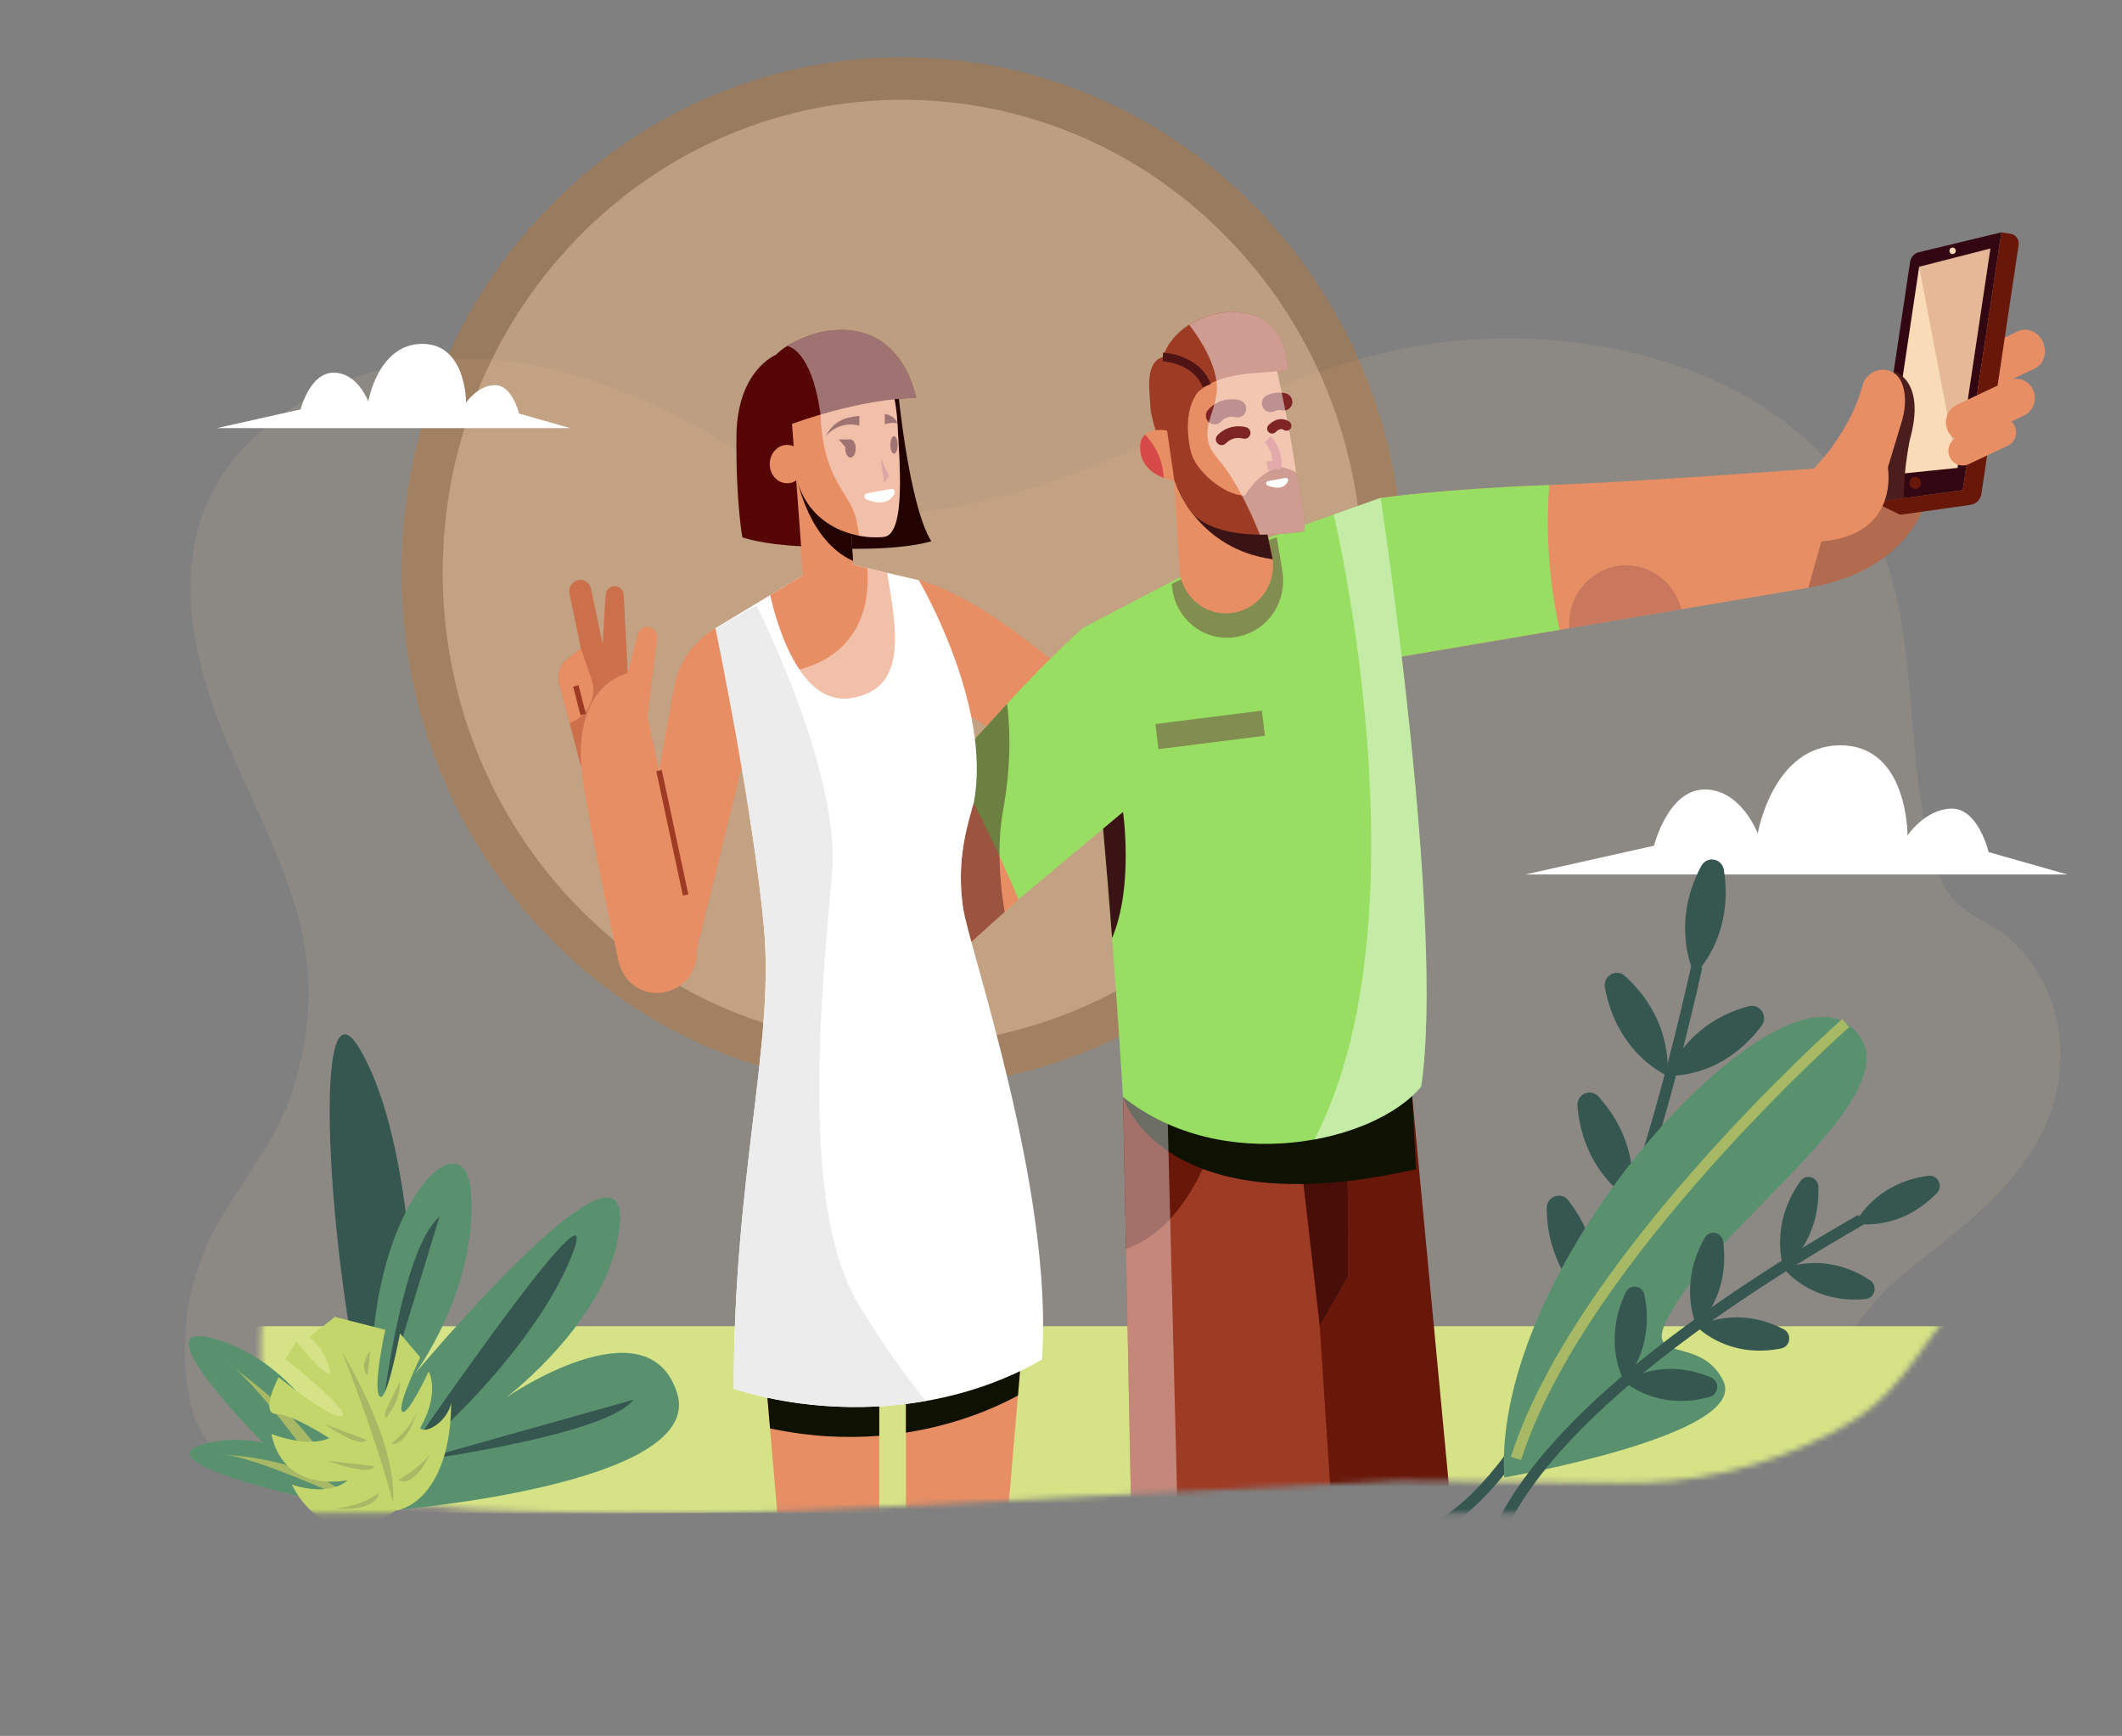<svg width="379" height="310" viewBox="0 0 379 310" fill="none" xmlns="http://www.w3.org/2000/svg">
<rect x="0" y="0" width="379" height="310" fill="#808080" stroke="none"/>
<path d="M141.461 269.411C172.664 267.858 203.846 265.737 235.071 264.655C248.308 264.197 261.154 264.822 274.322 265.08C287.159 265.332 300.059 262.386 311.536 256.48C314.321 255.047 317.035 253.436 319.448 251.417C326.46 245.551 330.449 236.685 336.954 230.233C338.873 228.328 340.997 226.653 343.118 224.987C352.332 217.762 362.103 210.064 366.155 198.929C368.47 192.568 368.658 185.371 366.427 178.977C364.632 173.826 361.02 168.555 356.322 165.762C351.371 162.82 348.036 161.517 345.967 155.341C338.752 133.798 344.525 110.361 332.103 89.958C315.951 63.433 278.248 56.685 250.629 62.244C221.883 68.029 197.167 86.844 167.927 90.913C161.046 91.871 156.097 92.687 149.258 90.057C142.776 87.564 136.933 83.621 131.014 80.006C115.668 70.634 98.355 63.294 80.504 64.128C75.209 64.375 69.951 65.342 64.887 66.943C52.723 70.785 41.198 78.989 36.477 91.091C32.031 102.479 34.196 115.497 38.393 126.984C42.59 138.47 48.718 149.172 52.423 160.835C56.222 172.792 55.885 183.295 52.154 195.082C48.845 205.539 40.55 213.522 36.379 223.737C33.062 231.856 32.154 240.987 33.802 249.626C37.883 271.023 68.395 269.567 84.452 270.153C103.456 270.846 122.478 270.353 141.465 269.408L141.461 269.411Z" fill="#FFDDBC" fill-opacity="0.1"/>
<mask id="mask0_7130_5585" style="mask-type:alpha" maskUnits="userSpaceOnUse" x="17" y="-10" width="368" height="281">
<path d="M155.645 269.215C187.023 267.648 249.777 264.415 249.777 264.415C249.777 264.415 276.006 264.583 289.247 264.844C302.155 265.097 315.128 262.125 326.668 256.164C329.469 254.717 332.198 253.091 334.625 251.053C341.675 245.132 345.687 236.184 352.228 229.672C354.159 227.75 356.293 226.058 358.427 224.377C367.692 217.084 377.518 209.315 381.592 198.076C383.92 191.656 384.109 184.392 381.866 177.938C380.061 172.739 376.429 167.419 371.704 164.601C366.726 161.631 386.611 159.57 384.53 153.335C377.275 131.593 388.109 58.685 375.618 38.092C359.376 11.319 293.195 54.507 265.422 60.118C236.516 65.957 247.559 -13.594 218.155 -9.488C211.236 -8.521 164.62 7.188 157.743 4.533C151.224 2.017 116.888 17.114 110.937 13.465C95.504 4.006 100.79 33.626 82.853 41.635C77.142 44.185 26.393 43.574 21.301 45.19C9.07 49.068 33.332 78.617 28.584 90.831C24.114 102.325 47.783 113.867 52.003 125.46C56.223 137.054 62.386 147.855 66.112 159.627C69.932 171.696 69.593 182.296 65.841 194.193C62.514 204.748 54.173 212.805 49.978 223.115C46.643 231.31 45.73 240.526 47.386 249.245C51.491 270.842 82.172 269.372 98.319 269.963C117.429 270.664 136.557 270.166 155.65 269.212L155.645 269.215Z" fill="url(#paint0_linear_7130_5585)"/>
</mask>
<g mask="url(#mask0_7130_5585)">
<path d="M399.948 236.846H10.938V270.191H399.948V236.846Z" fill="#D5E286"/>
<path opacity="0.3" d="M224.44 167.245C259.382 131.326 259.382 73.089 224.44 37.17C189.498 1.251 132.845 1.251 97.903 37.17C62.961 73.089 62.961 131.326 97.903 167.245C132.845 203.164 189.498 203.164 224.44 167.245Z" fill="#D27013"/>
<path opacity="0.38" d="M219.274 161.882C251.348 128.925 251.348 75.49 219.274 42.533C187.2 9.576 135.197 9.576 103.123 42.533C71.049 75.49 71.049 128.925 103.123 161.882C135.197 194.839 187.2 194.839 219.274 161.882Z" fill="#F9D8B9"/>
<path d="M272.421 156.168H369.246L355.175 152.171C355.175 152.171 353.363 144.409 348.628 144.409C343.892 144.409 340.689 149.205 340.689 149.205C340.689 149.205 340.829 133.104 328.71 133.104C316.591 133.104 313.943 148.864 313.943 148.864C313.943 148.864 311.02 140.984 304.467 140.984C297.915 140.984 295.412 151.03 295.412 151.03L272.426 156.168H272.421Z" fill="white"/>
<path d="M38.691 76.46H101.881L92.696 73.851C92.696 73.851 91.512 68.782 88.423 68.782C85.334 68.782 83.241 71.914 83.241 71.914C83.241 71.914 83.334 61.409 75.421 61.409C67.508 61.409 65.785 71.695 65.785 71.695C65.785 71.695 63.874 66.552 59.601 66.552C55.327 66.552 53.692 73.109 53.692 73.109L38.691 76.465V76.46Z" fill="white"/>
<path d="M111.393 106.231C111.346 105.361 110.645 104.678 109.799 104.678H109.768C108.927 104.678 108.226 105.35 108.174 106.215L107.639 115.034L105.552 105.126C105.318 104.006 104.212 103.318 103.132 103.627L103.096 103.638C102.109 103.92 101.502 104.945 101.715 105.974L103.74 115.791L101.206 117.835C99.996 118.806 99.472 120.427 99.866 121.953L103.74 136.833L112.115 120.219L111.393 106.236V106.231Z" fill="#CC704C"/>
<path d="M136.648 244.706L138.824 270.192H157.043V246.498L136.648 244.706Z" fill="#E88E64"/>
<path d="M182.195 244.706L180.024 270.192H161.805V246.498L182.195 244.706Z" fill="#E88E64"/>
<path d="M181.811 249.224L182.195 244.706L161.8 246.493V255.845C170.959 254.426 177.88 251.353 181.811 249.224Z" fill="#0F1201"/>
<path d="M157.043 256.405V246.498L136.648 244.71L137.531 255.087C144.665 256.613 151.217 256.875 157.038 256.411L157.043 256.405Z" fill="#0F1201"/>
<path d="M351.488 63.395C349.852 64.168 349.187 66.286 350.008 68.122C350.828 69.957 352.822 70.821 354.463 70.048L363.409 65.822C365.045 65.049 365.709 62.931 364.889 61.095C364.068 59.26 362.075 58.396 360.434 59.169L351.488 63.395Z" fill="#E88E64"/>
<path d="M337.209 84.831L344.499 87.696C344.499 87.696 342.474 101.653 322.982 104.955L320.838 93.245L337.214 84.831H337.209Z" fill="#B26B4F"/>
<path d="M341.155 46.754L334.732 89.68L350.558 87.536L357.449 41.493L342.692 45.046C341.893 45.239 341.285 45.916 341.16 46.748L341.155 46.754Z" fill="#330711"/>
<path d="M359.115 41.755L357.449 41.493L350.558 87.536L334.732 89.681L339.4 91.927L351.945 90.155C352.942 90.017 353.731 89.216 353.887 88.192L360.538 43.745C360.678 42.795 360.045 41.904 359.12 41.755H359.115Z" fill="#691709"/>
<path d="M355.492 44.385L349.63 83.561L337.21 84.831L342.771 47.645L355.492 44.385Z" fill="#FADBB8"/>
<path d="M341.052 86.079C340.963 86.655 341.353 87.2 341.913 87.285C342.474 87.376 343.003 86.975 343.086 86.399C343.174 85.823 342.785 85.279 342.225 85.194C341.664 85.103 341.135 85.503 341.052 86.079Z" fill="#691709"/>
<path d="M348.18 44.7C348.134 45.02 348.346 45.313 348.653 45.367C348.959 45.42 349.249 45.196 349.301 44.881C349.348 44.561 349.135 44.267 348.829 44.214C348.518 44.166 348.232 44.385 348.18 44.7Z" fill="#FADBB8"/>
<g style="mix-blend-mode:multiply">
<path d="M341.108 78.52C340.262 82.809 340.029 86.309 340.049 88.955L334.732 89.676L338.232 66.281C338.232 66.281 344.115 67.817 341.108 78.52Z" fill="#4C1D1D"/>
</g>
<path opacity="0.22" d="M342.771 47.645L349.629 83.561L355.492 44.385L342.771 47.645Z" fill="#9E3B25"/>
<path d="M349.499 72.293C347.817 73.088 347.08 75.132 347.853 76.86C348.627 78.589 350.616 79.347 352.298 78.552L361.488 74.214C363.17 73.419 363.908 71.376 363.134 69.647C362.36 67.919 360.372 67.161 358.689 67.956L349.499 72.293Z" fill="#E88E64"/>
<path d="M349.479 78.135C348.202 78.738 347.641 80.296 348.228 81.609C348.815 82.921 350.331 83.497 351.608 82.894L358.597 79.597C359.874 78.994 360.435 77.436 359.848 76.124C359.261 74.812 357.745 74.235 356.468 74.838L349.479 78.135Z" fill="#E88E64"/>
<path d="M246.584 88.934C246.584 88.934 257.446 87.349 275.505 86.677C293.563 86.005 323.959 83.684 323.959 83.684C323.959 83.684 330.345 77.399 332.651 68.879C333.585 65.438 338.17 64.984 339.603 68.239C340.47 70.207 340.517 72.928 339.354 76.3L337.178 83.487C337.178 83.487 339.406 95.544 325.309 96.691L322.972 104.966L246.096 117.979C246.096 117.979 241.651 107.18 246.578 88.945L246.584 88.934Z" fill="#E88E64"/>
<path d="M246.101 117.968C246.101 117.968 241.656 107.17 246.584 88.934C246.584 88.934 257.446 87.35 275.505 86.677C275.904 86.661 276.309 86.645 276.72 86.629C276.304 91.452 276.024 101.013 278.542 112.478L246.101 117.968Z" fill="#98DE62"/>
<g style="mix-blend-mode:multiply" opacity="0.5">
<path d="M280.277 112.184C280.225 111.416 280.246 110.637 280.365 109.842C281.222 104.123 286.424 100.202 291.99 101.082C296.134 101.738 299.306 104.875 300.303 108.791L280.282 112.179L280.277 112.184Z" fill="#AA6157"/>
</g>
<path d="M164.105 103.627C164.105 103.627 169.775 104.758 179.173 111.32C188.571 117.883 208.333 134.56 208.333 134.56L205.451 148.058L167.397 124.167L164.105 103.627Z" fill="#E88E64"/>
<path d="M252.218 195.723L259.248 270.192H237.892L230.846 194.283L252.218 195.723Z" fill="#691709"/>
<path d="M200.585 195.91L202.034 270.197H237.892L235.716 236.852L240.789 227.921C240.789 227.921 241.153 199.633 239.34 195.915C237.528 192.191 200.585 195.915 200.585 195.915V195.91Z" fill="#9E3B25"/>
<path d="M201.115 223.012L200.585 195.91C200.585 195.91 209.864 194.976 219.345 194.512C218.893 197.067 214.745 218.349 201.115 223.018V223.012Z" fill="#691709"/>
<path d="M239.341 195.91C241.153 199.634 240.789 227.916 240.789 227.916L235.716 236.847L230.841 194.283C235.42 194.389 238.821 194.843 239.335 195.91H239.341Z" fill="#490E07"/>
<path d="M235.857 194.619L252.218 195.723L252.919 208.794C207.247 219.161 200.581 195.905 200.581 195.905C200.581 195.905 226.267 193.317 235.852 194.614L235.857 194.619Z" fill="#0F1201"/>
<g style="mix-blend-mode:overlay" opacity="0.39">
<path d="M210.321 270.191H202.034L200.585 195.904C200.585 195.904 203.825 195.579 208.436 195.216L210.321 270.191Z" fill="white"/>
</g>
<path d="M219.386 98.575L246.584 88.907C246.584 88.907 258.173 165.019 253.827 194.048C245.498 204.094 218.332 210.053 200.58 195.91C197.319 143.059 193.337 112.169 193.337 112.169L219.386 98.575Z" fill="#98DE62"/>
<path d="M219.413 99.017L228.047 95.95L229.044 102.048C229.901 107.292 226.661 112.329 221.63 113.566L221.432 113.615C215.7 115.028 210.051 110.979 209.355 104.961L209.277 104.299L219.413 99.012V99.017Z" fill="#828E4F"/>
<path d="M193.337 112.168C193.337 112.168 186.457 118.496 180.663 124.824C174.868 131.151 160.74 146.596 160.74 146.596L171.244 170.231L197.47 146.596C197.47 146.596 198.774 119.243 193.342 112.174L193.337 112.168Z" fill="#E88E64"/>
<path d="M169.972 136.502C173.866 132.245 178.087 127.635 180.663 124.824C186.457 118.496 193.337 112.168 193.337 112.168C203.638 117.968 200.58 145.001 200.58 145.001L181.898 160.623C179.214 154.215 174.614 143.902 169.972 136.497V136.502Z" fill="#98DE62"/>
<g style="mix-blend-mode:multiply" opacity="0.43">
<path d="M171.244 170.226L160.74 146.591C160.74 146.591 173.679 132.448 179.869 125.688C180.367 129.54 180.704 136.14 179.173 144.633C178.046 150.881 178.539 157.475 179.432 162.848L171.249 170.226H171.244Z" fill="#330711"/>
</g>
<path d="M164.105 103.627C164.105 103.627 177.293 125.907 173.908 143.417C171.971 149.76 171.057 155.048 171.971 161.898C172.885 168.754 188.27 212.657 186.099 242.801C167.989 253.22 146.259 252.847 131.046 248.013C131.046 210.053 138.289 186.685 136.477 165.99C134.665 145.295 127.785 112.169 127.785 112.169L148.186 99.876L164.11 103.627H164.105Z" fill="white"/>
<path d="M133.356 111.261L127.78 112.168C123.989 114.51 121.289 118.021 120.474 122.486L112.115 168.161L123.875 172.029L132.453 137.068L133.792 145.23C133.792 145.23 141.934 132.693 133.356 111.261Z" fill="#E88E64"/>
<path d="M124.312 168.545L115.646 127.95L117.375 113.977C117.468 113.225 117.089 112.494 116.435 112.147L116.404 112.131C115.412 111.608 114.202 112.163 113.917 113.273L112.12 120.219C112.12 120.219 101.066 122.241 104.358 141.053C106.398 152.7 108.886 164.459 110.49 171.725C111.362 175.689 115.256 178.127 119.088 177.108L119.223 177.071C122.873 176.1 125.127 172.333 124.317 168.551L124.312 168.545Z" fill="#E88E64"/>
<path d="M117.707 137.612L122.453 159.833" stroke="#9E3B25" stroke-miterlimit="10"/>
<path d="M165.377 250.189C153.035 252.356 140.719 251.091 131.041 248.013C131.041 210.053 138.284 186.685 136.472 165.99C134.66 145.294 127.78 112.168 127.78 112.168L135.127 108.135C139.686 117.407 149.899 140.754 148.606 155.938C146.976 175.07 142.598 214.972 153.206 232.711C157.775 240.351 162.023 246.108 165.377 250.195V250.189Z" fill="#ECECEC"/>
<path opacity="0.51" d="M173.545 144.633C171.862 150.448 171.115 155.485 171.971 161.897C172.029 162.33 172.143 162.906 172.309 163.621C169.339 164.896 166.405 166.95 164.105 170.226C156.498 181.067 152.412 199.254 153.207 181.019C154.006 162.783 173.539 144.633 173.539 144.633H173.545Z" fill="white"/>
<path d="M209.677 85.13L210.653 101.541C210.96 106.668 215.581 110.349 220.488 109.378L220.664 109.341C225.244 108.434 228.193 103.824 227.186 99.145L225.846 92.909L209.677 85.13Z" fill="#E88E64"/>
<path d="M210.394 85.477L210.186 86.816C210.186 86.816 214.049 98.052 227.31 99.876L225.846 92.914L210.394 85.477Z" fill="#3A1414"/>
<path d="M227.985 65.822C227.985 65.822 231.879 82.777 232.315 92.375C223.452 95.283 214.978 92.487 213.099 90.188C211.214 87.888 209.516 70.469 209.516 70.469C209.516 70.469 221.624 63.619 227.99 65.822H227.985Z" fill="#E88E64"/>
<path d="M231.51 84.57C231.51 84.57 233.245 90.94 232.995 94.882C222.284 96.467 214.698 94.898 212.034 90.449C209.371 86.005 205.57 75.468 205.476 72.752C205.383 70.037 204.334 64.776 207.694 63.757C209.62 57.734 217.689 54.356 223.675 56.25C229.662 58.144 229.865 64.483 230.067 65.928C227.637 66.979 218.852 65.614 213.955 70.026C211.624 72.95 211.956 77.868 212.766 80.926C213.576 83.983 218.634 88.571 222.367 88.491C225.005 83.993 228.675 83.358 228.675 83.358C228.675 83.358 231.422 83.951 231.51 84.57Z" fill="#9E3B25"/>
<path d="M208.446 76.882L209.75 85.845C209.75 85.845 204.184 85.199 203.669 80.51C203.155 75.814 208.441 76.882 208.441 76.882H208.446Z" fill="#E88E64"/>
<path d="M221.017 72.987C221.017 72.987 218.764 72.267 216.936 74.225" stroke="#7E2424" stroke-width="3.12" stroke-miterlimit="10" stroke-linecap="round"/>
<path d="M226.937 72.032C226.937 72.032 228.068 71.418 229.257 71.765" stroke="#7E2424" stroke-width="3.12" stroke-miterlimit="10" stroke-linecap="round"/>
<path d="M226.443 78.445C226.443 78.445 228.135 80.137 228.135 83.002L226.35 83.21" stroke="#C75757" stroke-width="1.56" stroke-miterlimit="10"/>
<path d="M207.824 85.338C207.704 81.624 205.845 79.01 204.527 77.612C203.909 78.167 203.514 79.058 203.67 80.504C203.981 83.358 206.162 84.708 207.818 85.338H207.824Z" fill="#D64949"/>
<path d="M207.694 63.757C207.694 63.757 213.639 63.965 215.524 68.874" stroke="#501414" stroke-width="1.56" stroke-miterlimit="10"/>
<g style="mix-blend-mode:overlay" opacity="0.5">
<path d="M233.001 94.882C233.25 90.94 231.516 84.569 231.516 84.569C230.415 76.828 228.572 68.42 228.104 66.323C228.94 66.243 229.615 66.131 230.072 65.934C229.875 64.488 229.672 58.15 223.68 56.256C220.072 55.114 215.721 55.893 212.403 58.005C213.685 59.659 216.655 63.858 217.263 68.025C218.042 73.365 213.109 76.903 217.45 81.859C221.287 86.239 224.35 93.778 225.01 95.475C227.424 95.507 230.093 95.314 233.001 94.882Z" fill="#FEFEFE"/>
</g>
<path d="M229.589 85.349L226.464 85.925C226.059 85.999 226.017 86.57 226.401 86.714C227.59 87.168 229.34 87.504 230.031 85.925C230.166 85.621 229.911 85.284 229.595 85.343L229.589 85.349Z" fill="white"/>
<path d="M200.586 145.001L197.019 147.983C197.533 153.836 198.078 160.361 198.623 167.505C202.512 158.403 200.58 145.001 200.58 145.001H200.586Z" fill="#3A1414"/>
<path d="M225.385 126.904L206.368 129.3L206.907 133.823L225.924 131.427L225.385 126.904Z" fill="#828E4F"/>
<path d="M222.689 146.57L213.457 147.733C210.804 148.069 208.39 146.127 208.063 143.401L206.915 133.803L225.758 131.429L226.905 141.027C227.232 143.753 225.342 146.234 222.689 146.57Z" fill="#98DE62"/>
<path d="M222.294 77.309C222.294 77.309 220.041 76.583 218.198 78.445" stroke="#7E2424" stroke-width="2.09" stroke-miterlimit="10" stroke-linecap="round"/>
<path d="M229.761 76.033C229.761 76.033 228.634 75.115 227.206 76.54" stroke="#7E2424" stroke-width="1.78" stroke-miterlimit="10" stroke-linecap="round"/>
<path d="M158.435 102.293L148.18 99.876L137.562 106.273C138.6 110.936 142.687 126.014 151.898 124.664C162.018 123.181 160.247 112.932 158.43 102.293H158.435Z" fill="#E88E64"/>
<path d="M160.325 69.108C160.325 69.108 162.241 90.028 166.337 96.675C159.515 98.527 148.705 98.068 143.076 97.545C145.034 90.935 150.963 69.103 150.963 69.103H160.32L160.325 69.108Z" fill="#230202"/>
<path d="M142.037 83.594L143.398 103.259C143.564 105.692 145.537 107.581 147.91 107.581H148.003C150.62 107.581 152.687 105.308 152.515 102.63L151.898 92.984L142.032 83.604L142.037 83.594Z" fill="#E88E64"/>
<path d="M152.36 100.175C144.613 96.696 142.417 86.165 142.084 84.297L142.038 83.588L151.903 92.967L152.365 100.17L152.36 100.175Z" fill="#230202"/>
<path d="M157.879 65.384C157.879 65.384 159.966 69.338 160.283 75.601C160.6 81.865 161.888 95.379 157.879 95.875C153.871 96.371 144.888 94.888 142.323 85.658C141.524 81.043 141.202 69.674 141.202 69.674C141.202 69.674 150.823 64.894 157.884 65.39L157.879 65.384Z" fill="#E88E64"/>
<path d="M150.969 80.094C150.969 80.99 151.384 81.716 151.903 81.716C152.422 81.716 152.837 80.99 152.837 80.094C152.837 79.197 152.422 78.472 151.903 78.472C151.384 78.472 150.969 79.197 150.969 80.094Z" fill="#560505"/>
<path d="M151.902 78.466H149.784L150.983 79.848L151.902 78.466Z" fill="#560505"/>
<path d="M159.027 79.453C159.027 80.318 159.318 81.022 159.676 81.022C160.034 81.022 160.324 80.323 160.324 79.453C160.324 78.584 160.034 77.885 159.676 77.885C159.318 77.885 159.027 78.584 159.027 79.453Z" fill="#560505"/>
<path d="M157.292 81.715L157.915 86.298L158.761 84.965L157.292 81.715Z" fill="#BE6260"/>
<path d="M141.202 84.01C141.202 84.885 140.895 85.68 140.402 86.283C138.777 86.171 137.484 84.698 137.484 82.879C137.484 82.004 137.79 81.209 138.283 80.606C139.909 80.718 141.202 82.191 141.202 84.01Z" stroke="#514967" stroke-width="0.63" stroke-miterlimit="10"/>
<path d="M139.364 86.325C139.364 86.918 139.831 87.398 140.407 87.398C140.983 87.398 141.45 86.918 141.45 86.325C141.45 85.733 140.983 85.253 140.407 85.253C139.831 85.253 139.364 85.733 139.364 86.325Z" stroke="#514967" stroke-width="0.63" stroke-miterlimit="10"/>
<path d="M141.451 75.708C141.451 75.708 153.476 71.178 163.658 71.072C161.54 61.916 155.07 57.125 145.735 59.521C140.433 61.153 138.632 63.336 138.632 63.336C138.632 63.336 131.632 66.072 131.529 77.89C131.425 89.707 132.588 95.96 132.588 95.96C132.588 95.96 135.983 97.225 143.086 97.55L141.456 75.708H141.451Z" fill="#560505"/>
<path d="M153.481 76.044C153.481 76.044 150.314 74.838 147.438 77.885C149.109 75.052 150.823 74.556 153.481 74.273V76.044Z" fill="#560505"/>
<path d="M158.03 75.761V73.921C158.03 73.921 159.811 74.172 160.288 75.607C159.25 75.34 158.03 75.761 158.03 75.761Z" fill="#560505"/>
<path d="M137.479 82.878C137.479 84.772 138.871 86.303 140.589 86.303C142.308 86.303 143.699 84.772 143.699 82.878C143.699 80.984 142.308 79.453 140.589 79.453C138.871 79.453 137.479 80.984 137.479 82.878Z" fill="#E88E64"/>
<g style="mix-blend-mode:overlay" opacity="0.44">
<path d="M140.589 61.783C141.711 61.079 143.378 60.246 145.735 59.521C155.065 57.125 161.535 61.916 163.659 71.072C162.381 71.088 161.073 71.168 159.764 71.306C160.008 72.576 160.206 74.016 160.289 75.606C160.611 81.87 161.893 95.384 157.885 95.88C156.722 96.024 155.143 95.998 153.43 95.672C153.207 93.703 152.755 91.559 151.857 89.99C149.707 86.229 146.924 83.262 146.534 73.926C144.904 62.21 140.595 61.788 140.595 61.788L140.589 61.783Z" fill="white"/>
</g>
<path d="M159.151 87.306L154.831 88.101C154.276 88.203 154.214 88.992 154.743 89.195C156.384 89.825 158.804 90.289 159.759 88.107C159.941 87.685 159.598 87.221 159.157 87.301L159.151 87.306Z" fill="white"/>
<path d="M105.609 121.169L103.74 115.791L101.206 117.834C99.996 118.805 99.472 120.427 99.866 121.953L101.751 129.193L102.888 128.553C105.438 127.112 106.59 123.986 105.614 121.174L105.609 121.169Z" fill="#E88E64"/>
<path d="M104.155 127.593L102.847 122.492" stroke="#9E3B25" stroke-miterlimit="10"/>
<g style="mix-blend-mode:overlay" opacity="0.44">
<path d="M253.827 194.048C258.173 165.019 246.584 88.907 246.584 88.907L238.209 91.884C238.209 91.884 255.369 163.872 234.761 203.486C243.116 201.965 250.229 198.391 253.832 194.048H253.827Z" fill="white"/>
</g>
<g style="mix-blend-mode:overlay" opacity="0.44">
<path d="M158.435 102.293L154.883 101.456C155.241 105.238 155.174 116.335 142.785 119.553C145.007 122.844 147.993 125.234 151.903 124.664C162.022 123.18 160.252 112.932 158.435 102.293Z" fill="white"/>
</g>
</g>
<mask id="mask1_7130_5585" style="mask-type:luminance" maskUnits="userSpaceOnUse" x="10" y="130" width="390" height="141">
<path d="M399.948 130.345H10.939V270.196H399.948V130.345Z" fill="white"/>
</mask>
<g mask="url(#mask1_7130_5585)">
<path d="M255.511 273.148C255.511 273.148 282.215 265.892 303.067 172.574" stroke="#365650" stroke-width="2" stroke-miterlimit="10"/>
<path d="M312.34 179.697C300.824 182.76 297.786 192.102 297.786 192.102C297.786 192.102 307.34 192.897 314.604 183.219C315.876 181.522 314.36 179.158 312.34 179.697Z" fill="#365650"/>
<path d="M290.216 174.298C299.162 182.354 297.786 192.102 297.786 192.102C297.786 192.102 288.907 188.399 286.649 176.4C286.254 174.298 288.643 172.884 290.216 174.298Z" fill="#365650"/>
<path d="M306.977 203.487C295.222 205.349 291.286 214.328 291.286 214.328C291.286 214.328 300.71 216.105 308.888 207.227C310.321 205.669 309.039 203.161 306.977 203.487Z" fill="#365650"/>
<path d="M285.497 195.836C293.607 204.778 291.286 214.328 291.286 214.328C291.286 214.328 282.812 209.729 281.743 197.554C281.556 195.42 284.074 194.262 285.497 195.831V195.836Z" fill="#365650"/>
<path d="M300.98 223.648C289.121 224.609 284.552 233.268 284.552 233.268C284.552 233.268 293.825 235.759 302.615 227.527C304.158 226.081 303.062 223.483 300.98 223.654V223.648Z" fill="#365650"/>
<path d="M280.107 214.381C287.553 223.915 284.552 233.268 284.552 233.268C284.552 233.268 276.431 228.039 276.244 215.816C276.213 213.671 278.804 212.711 280.112 214.381H280.107Z" fill="#365650"/>
<path d="M303.846 154.659C298.135 165.378 302.678 174.053 302.678 174.053C302.678 174.053 309.786 167.448 307.896 155.379C307.564 153.261 304.848 152.781 303.846 154.665V154.659Z" fill="#365650"/>
<path d="M268.658 263.854C268.658 263.854 312.496 256.284 307.787 246.611C303.077 236.938 290.076 245.923 301.14 230.189C312.205 214.456 344.2 192.182 329.651 182.701C315.102 173.22 266.415 226.561 268.663 263.854H268.658Z" fill="#59916F"/>
<path d="M266.207 279.38C266.207 279.38 265.636 256.113 332.356 217.833" stroke="#365650" stroke-width="2" stroke-miterlimit="10"/>
<path d="M324.777 211.964C325.067 221.984 318.608 226.582 318.608 226.582C318.608 226.582 315.804 219.039 321.557 210.94C322.565 209.521 324.725 210.209 324.777 211.964Z" fill="#365650"/>
<path d="M333.987 228.62C325.763 223.232 318.608 226.582 318.608 226.582C318.608 226.582 323.483 232.92 333.193 231.987C334.896 231.821 335.425 229.564 333.987 228.62Z" fill="#365650"/>
<path d="M307.776 221.76C309.049 231.699 303.072 236.938 303.072 236.938C303.072 236.938 299.547 229.72 304.474 221.071C305.336 219.556 307.553 220.015 307.776 221.76Z" fill="#365650"/>
<path d="M318.571 237.381C309.859 232.873 303.073 236.938 303.073 236.938C303.073 236.938 308.54 242.738 318.115 240.812C319.792 240.476 320.103 238.171 318.571 237.381Z" fill="#365650"/>
<path d="M293.706 231.24C295.689 241.051 290.107 246.739 290.107 246.739C290.107 246.739 286.073 239.808 290.362 230.808C291.115 229.228 293.358 229.522 293.706 231.24Z" fill="#365650"/>
<path d="M305.596 245.997C296.582 242.161 290.107 246.733 290.107 246.733C290.107 246.733 295.98 252.1 305.383 249.454C307.034 248.99 307.174 246.669 305.596 245.997Z" fill="#365650"/>
<path d="M345.908 213.09C339.003 220.17 331.318 218.484 331.318 218.484C331.318 218.484 334.75 211.218 344.429 209.98C346.126 209.761 347.118 211.852 345.908 213.09Z" fill="#365650"/>
<path d="M329.646 182.701C329.646 182.701 282.252 224.582 270.766 260.44" stroke="#A7B964" stroke-width="1.91" stroke-miterlimit="10"/>
<path d="M73.849 233.505C73.849 233.505 73.226 202.209 64.145 187.143C55.069 172.071 58.9 230.907 66.86 257.893C71.502 238.366 73.849 233.511 73.849 233.511V233.505Z" fill="#365650"/>
<path d="M69.477 269.768C69.477 269.768 126.192 265.335 120.928 248.764C115.663 232.193 90.413 249.559 90.413 249.559C90.413 249.559 110.216 234.583 110.746 217.665C111.275 200.747 73.969 245.493 73.969 245.493C73.969 245.493 85.179 230.773 84.151 213.151C83.123 195.529 57.696 223.208 69.477 269.763V269.768Z" fill="#59916F"/>
<path d="M72.126 260.533C72.126 260.533 109.188 206.381 102.111 224.254C95.169 241.791 73.47 261.045 72.126 260.533Z" fill="#365650"/>
<path d="M113.092 249.98L74.176 260.917C74.176 260.917 108.544 256.318 113.092 249.98Z" fill="#365650"/>
<path d="M78.496 217.286L68.626 249.601C68.626 249.601 71.991 222.717 78.496 217.286Z" fill="#365650"/>
<path d="M69.477 269.768L85.433 262.267C85.433 262.267 69.867 266.882 66.367 268.301C69.368 268.611 69.472 269.774 69.472 269.774L69.477 269.768Z" fill="#59916F"/>
<path d="M63.324 265.943C63.324 265.943 56.6 244.629 38.63 239.171C20.66 233.713 57.561 268.21 57.561 268.21L63.324 265.943Z" fill="#59916F"/>
<path d="M62.115 269.886C62.115 269.886 46.6 247.115 41.039 243.807C35.479 240.499 56.102 251.575 62.442 268.829L62.115 269.891V269.886Z" fill="#A7B964"/>
<path d="M61.512 264.871C61.512 264.871 49.612 254.318 36.553 257.855C23.489 261.398 62.561 269.288 62.561 269.288L61.512 264.871Z" fill="#59916F"/>
<path d="M62.198 267.768C62.198 267.768 44.352 259.696 39.721 259.792C35.089 259.888 51.829 258.789 62.016 266.989L62.198 267.768Z" fill="#A7B964"/>
<path d="M70.536 269.827C70.536 269.827 58.942 278.3 52.109 265.127C59.238 267.421 62.084 264.337 62.084 264.337C62.084 264.337 50.749 266.92 48.469 256.1C55.764 258.677 58.776 256.826 58.776 256.826C58.776 256.826 52.353 252.568 49.337 252.515C46.32 252.461 49.757 245.952 49.757 245.952C49.757 245.952 59.217 253.608 61.071 252.888C62.925 252.173 51.008 242.698 51.008 242.698L52.919 239.614C52.919 239.614 60.121 248.359 58.797 244.208C57.473 240.057 55.219 238.771 55.219 238.771L59.814 235.181L68.807 237.475C68.807 237.475 66.533 247.852 67.795 249.362C69.057 250.877 71.44 238.147 71.44 238.147L75.069 242.404C75.069 242.404 70.926 250.871 71.809 252.051C72.686 253.23 76.559 244.928 76.559 244.928C76.559 244.928 78.704 248.572 75.054 255.022C75.931 256.201 79.981 253.896 80.578 250.477C80.558 263.094 75.422 268.926 70.547 269.827H70.536Z" fill="#C2D66B"/>
<path d="M61.092 241.46C61.092 241.46 70.999 257.327 70.204 268.317C66.772 255.534 61.092 241.46 61.092 241.46Z" fill="#A7B964"/>
<path d="M65.516 257.167L57.982 254.318C57.982 254.318 64.078 258.735 65.516 257.167Z" fill="#A7B964"/>
<path d="M66.881 261.841L58.568 260.88C58.568 260.88 66.04 263.745 66.881 261.841Z" fill="#A7B964"/>
<path d="M67.696 266.61C67.696 266.61 64.508 269.091 59.929 269.342C62.899 269.87 67.416 269.011 67.696 266.61Z" fill="#A7B964"/>
<path d="M71.17 264.311C71.17 264.311 76.046 261.473 76.981 259.163C75.246 263.207 72.837 265.421 71.17 264.311Z" fill="#A7B964"/>
<path d="M69.835 257.802C69.835 257.802 73.672 254.996 74.54 251.736C73.164 256.799 71.139 258.095 69.835 257.802Z" fill="#A7B964"/>
<path d="M68.974 253.176C68.974 253.176 71.565 250.279 71.445 246.694C69.181 251.373 68.242 252.755 68.974 253.176Z" fill="#A7B964"/>
<path d="M65.666 245.605L66.154 241.092C66.154 241.092 63.917 244.042 65.666 245.605Z" fill="#A7B964"/>
</g>
<defs>
<linearGradient id="paint0_linear_7130_5585" x1="46.575" y1="164.297" x2="383.446" y2="164.297" gradientUnits="userSpaceOnUse">
<stop stop-color="#DAE3FE"/>
<stop offset="1" stop-color="#E9EFFD"/>
</linearGradient>
</defs>
</svg>
